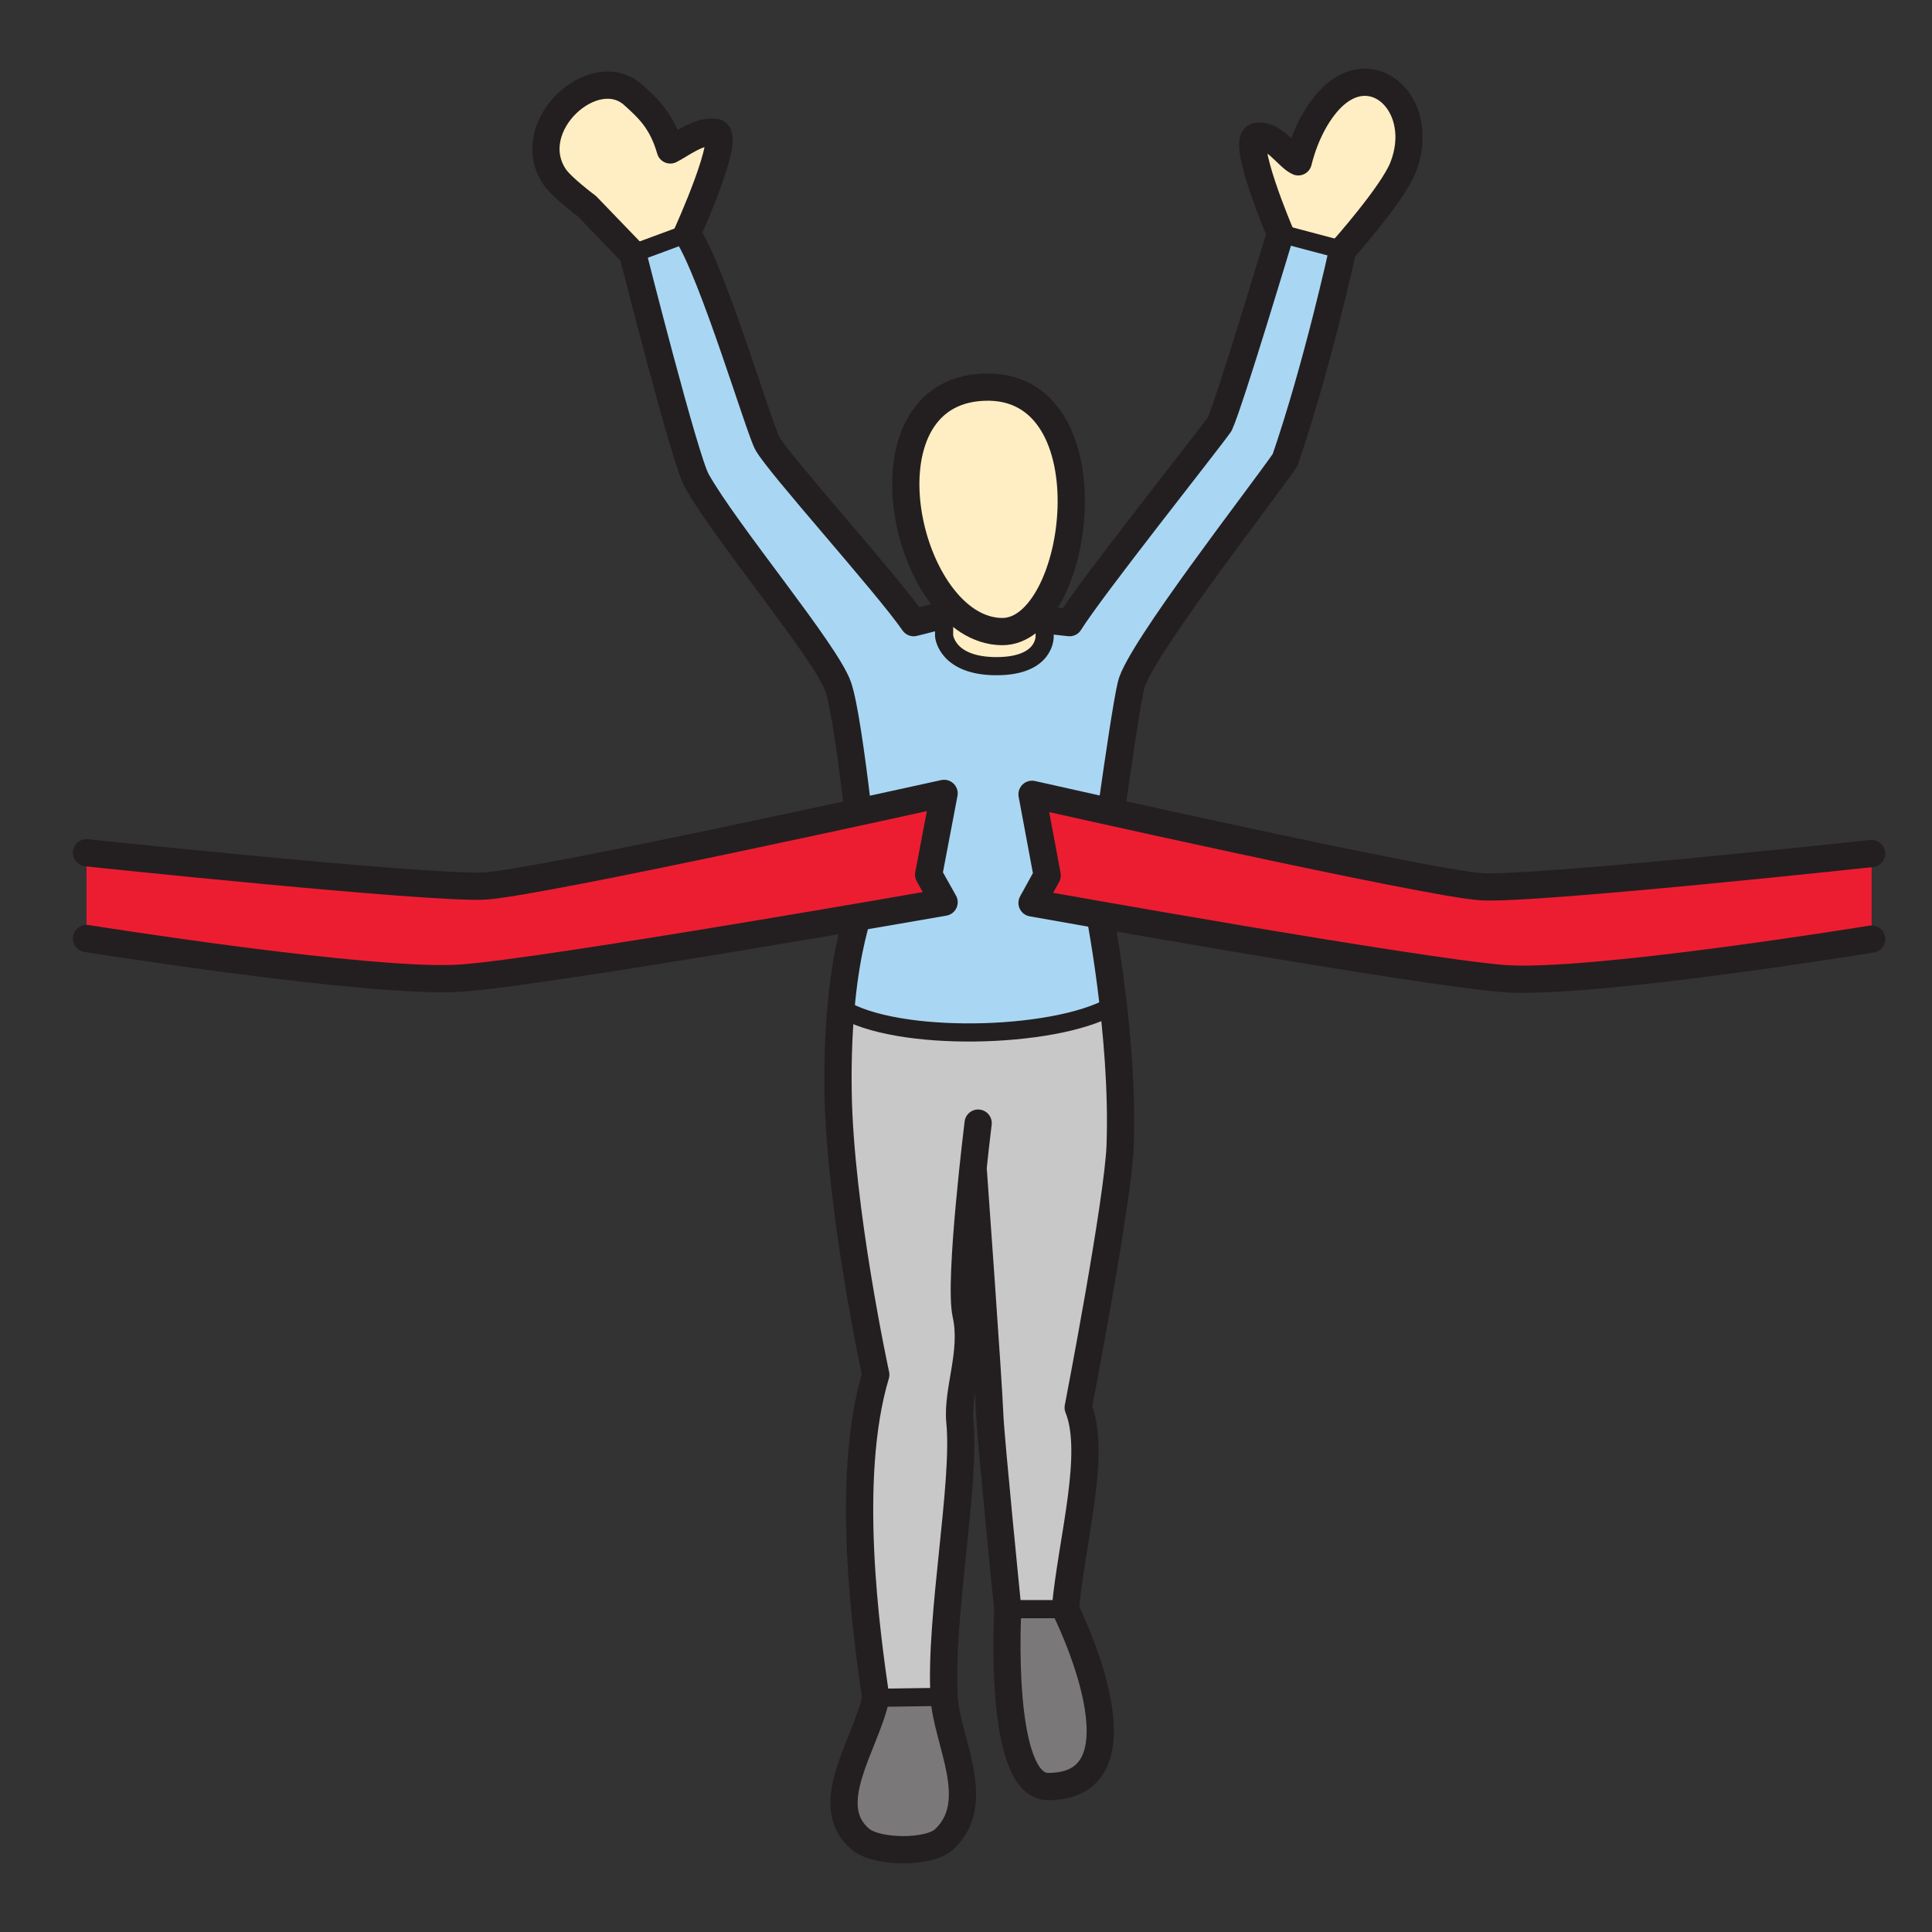 <svg width="1024" height="1024" viewBox="0 0 1024 1024" fill="none" xmlns="http://www.w3.org/2000/svg">
<rect x="0" y="0" width="1024" height="1024" fill="#333333" stroke="none"/>
<path d="M364.206 123.775L335.367 134.432L311.079 109.241C311.079 109.241 297.725 99.307 293.956 93.695C275.99 66.951 314.968 31.585 335.716 50.346C343.603 57.474 350.876 64.085 355.223 79.474C360.57 76.934 370.07 69.119 379.053 70.178C388.036 71.238 364.206 123.775 364.206 123.775Z" fill="#FFEEC3"/>
<path d="M593.643 604.014C592.583 633.768 571.414 743.057 571.414 743.057C581.312 767.538 567.922 813.356 564.587 849.878H534.134C534.134 849.878 525.054 759.072 524.621 747.452C523.91 728.776 515.903 618.271 515.903 618.271H515.505C512.772 644.389 509.485 682.356 512.001 693.567C516.505 713.748 507.1 733.906 508.762 750.655C512.001 783.264 498.009 854.104 500.393 896.358L464.172 896.888C459.356 863.581 447.567 780.928 464.172 725.597C464.172 725.597 445.111 637.826 444.207 575.463C443.947 560.696 444.453 545.925 445.725 531.211C474.925 549.658 558.229 547.707 589.175 530.368L590.127 530.259C592.655 552.536 594.582 579.027 593.643 604.014Z" fill="#C8C8C8"/>
<path d="M500.392 970.895C492.288 978.433 464.617 977.999 456.139 970.895C434.465 952.748 458.933 920.694 464.171 895.888L500.392 895.358C501.705 918.851 521.609 951.147 500.392 970.895Z" fill="#7A7878"/>
<path d="M553.691 337.043C553.691 337.043 554.582 353.082 528.151 353.082C501.72 353.082 500.395 337.043 500.395 337.043V317.463C472.351 282.687 468.064 207.379 521.264 205.212C575.691 202.996 576.293 284.987 553.679 319.607L553.691 337.043Z" fill="#FFEEC3"/>
<path d="M743.585 88.891C738.022 102.907 711.651 132.517 711.651 132.517L678.633 123.775C678.633 123.775 657.247 73.682 666.182 72.249C675.117 70.816 682.667 83.436 688.098 85.772C691.915 70.287 699.381 57.354 707.364 50.322C729.713 30.682 756.132 57.282 743.585 88.891Z" fill="#FFEEC3"/>
<path d="M711.655 132.517C711.655 132.517 698.265 193.929 681.094 243.889C667.643 263.324 603.763 345.339 599.536 362.956C595.31 380.573 582.076 480.132 582.076 480.132C582.076 480.132 586.664 502.746 590.132 533.259L589.181 533.368C558.234 550.708 474.93 552.634 445.73 534.211C449.607 490.729 459.421 472.739 459.421 472.739C459.421 472.739 450.558 382.162 444.213 363.835C437.867 345.508 384.655 282.254 369.206 254.582C362.884 243.263 335.369 134.432 335.369 134.432L364.209 123.775C377.635 144.077 402.392 227.176 406.703 234.991C412.844 246.117 470.391 309.865 484.275 330.022L500.398 325.94V337.043C500.398 337.043 501.711 353.082 528.154 353.082C554.597 353.082 553.694 337.043 553.694 337.043V328.541L566.856 330.022C578.367 311.514 639.875 234.196 646.414 224.864C651.881 213.075 678.637 123.775 678.637 123.775L711.655 132.517Z" fill="#A9D7F3"/>
<path d="M555.473 946.886C528.717 946.886 534.136 852.878 534.136 852.878H564.637C564.637 852.878 611.864 946.958 555.473 946.886Z" fill="#7A7878"/>
<path d="M531.03 334.755C572.79 335.224 590.395 202.394 521.325 205.212C452.254 208.029 480.046 334.189 531.03 334.755Z" stroke="#231F20" stroke-width="14.433" stroke-linecap="round" stroke-linejoin="round"/>
<path d="M500.397 325.952L484.274 330.022C470.402 309.865 412.843 246.117 406.702 234.99C402.391 227.175 377.634 144.089 364.208 123.787C364.208 123.787 388.098 71.177 379.103 70.118C370.108 69.058 360.619 76.873 355.285 79.474C350.878 64.133 343.605 57.522 335.717 50.394C314.97 31.633 276.003 66.999 293.957 93.743C297.726 99.355 311.08 109.289 311.08 109.289L335.368 134.492C335.368 134.492 362.883 243.311 369.205 254.63C384.654 282.326 437.842 345.556 444.212 363.883C450.582 382.21 459.42 472.787 459.42 472.787C459.42 472.787 443.128 502.626 444.212 578.463C445.115 640.826 464.176 728.609 464.176 728.609C447.571 783.928 459.36 866.581 464.176 899.888C458.938 924.705 434.506 956.748 456.145 974.894C464.574 982.011 492.269 982.432 500.397 974.894C521.615 955.146 501.722 922.851 500.397 899.358C497.989 857.068 512.005 786.168 508.766 753.655C507.105 736.894 516.509 716.736 512.005 696.554C508.056 678.938 518.436 595.273 518.436 595.273" stroke="#231F20" stroke-width="14.433" stroke-linecap="round" stroke-linejoin="round"/>
<path d="M445.713 534.199C474.902 552.658 558.229 550.708 589.176 533.38" stroke="#231F20" stroke-width="9.622" stroke-linecap="round" stroke-linejoin="round"/>
<path d="M500.393 317.367V337.055C500.393 337.055 501.718 353.082 528.149 353.082C554.58 353.082 553.689 337.055 553.689 337.055V319.655" stroke="#231F20" stroke-width="9.622" stroke-linecap="round" stroke-linejoin="round"/>
<path d="M553.702 328.553L566.863 330.022C578.363 311.514 639.871 234.208 646.422 224.864C651.876 213.075 678.633 123.787 678.633 123.787C678.633 123.787 657.247 73.682 666.182 72.249C675.117 70.816 682.667 83.436 688.097 85.772C691.915 70.286 699.38 57.354 707.364 50.322C729.653 30.658 756.132 57.258 743.585 88.855C738.022 102.907 711.651 132.529 711.651 132.529C711.651 132.529 698.26 193.941 681.089 243.889C667.639 263.336 603.759 345.339 599.532 362.956C595.305 380.573 582.072 480.144 582.072 480.144C582.072 480.144 595.811 547.806 593.704 607.014C592.632 636.768 571.463 746.057 571.463 746.057C581.361 770.55 567.971 816.356 564.648 852.878C564.648 852.878 611.874 946.958 555.484 946.898C528.716 946.898 534.134 852.878 534.134 852.878C534.134 852.878 525.055 762.073 524.622 750.452C523.911 731.776 515.916 621.271 515.916 621.271" stroke="#231F20" stroke-width="14.433" stroke-linecap="round" stroke-linejoin="round"/>
<path d="M335.369 134.444L364.209 123.787" stroke="#231F20" stroke-width="9.622" stroke-linecap="round" stroke-linejoin="round"/>
<path d="M678.633 123.787L711.651 132.529" stroke="#231F20" stroke-width="9.622" stroke-linecap="round" stroke-linejoin="round"/>
<path d="M464.175 899.888L500.396 899.358" stroke="#231F20" stroke-width="9.622" stroke-linecap="round" stroke-linejoin="round"/>
<path d="M534.133 852.878H564.646" stroke="#231F20" stroke-width="9.622" stroke-linecap="round" stroke-linejoin="round"/>
<path d="M45.862 497.412C45.862 497.412 198.681 521.868 245.005 518.376C291.329 514.884 500.394 478.194 500.394 478.194L492.194 463.599L500.394 420.515C500.394 420.515 285.718 468.043 256.794 469.62C227.87 471.197 45.862 451.979 45.862 451.979" fill="#ED1D31"/>
<path d="M45.862 497.412C45.862 497.412 198.681 521.868 245.005 518.376C291.329 514.884 500.394 478.194 500.394 478.194L492.194 463.599L500.394 420.515C500.394 420.515 285.718 468.043 256.794 469.62C227.87 471.197 45.862 451.979 45.862 451.979" stroke="#231F20" stroke-width="14.433" stroke-linecap="round" stroke-linejoin="round"/>
<path d="M992 497.738C992 497.738 842.386 522.144 797.033 518.659C751.681 515.175 547 478.56 547 478.56L555.028 463.996L547 421C547 421 757.175 468.43 785.492 470.004C813.809 471.578 992 452.4 992 452.4" fill="#ED1D31"/>
<path d="M992 497.738C992 497.738 842.386 522.144 797.033 518.659C751.681 515.175 547 478.56 547 478.56L555.028 463.996L547 421C547 421 757.175 468.43 785.492 470.004C813.809 471.578 992 452.4 992 452.4" stroke="#231F20" stroke-width="14.433" stroke-linecap="round" stroke-linejoin="round"/>
</svg>
